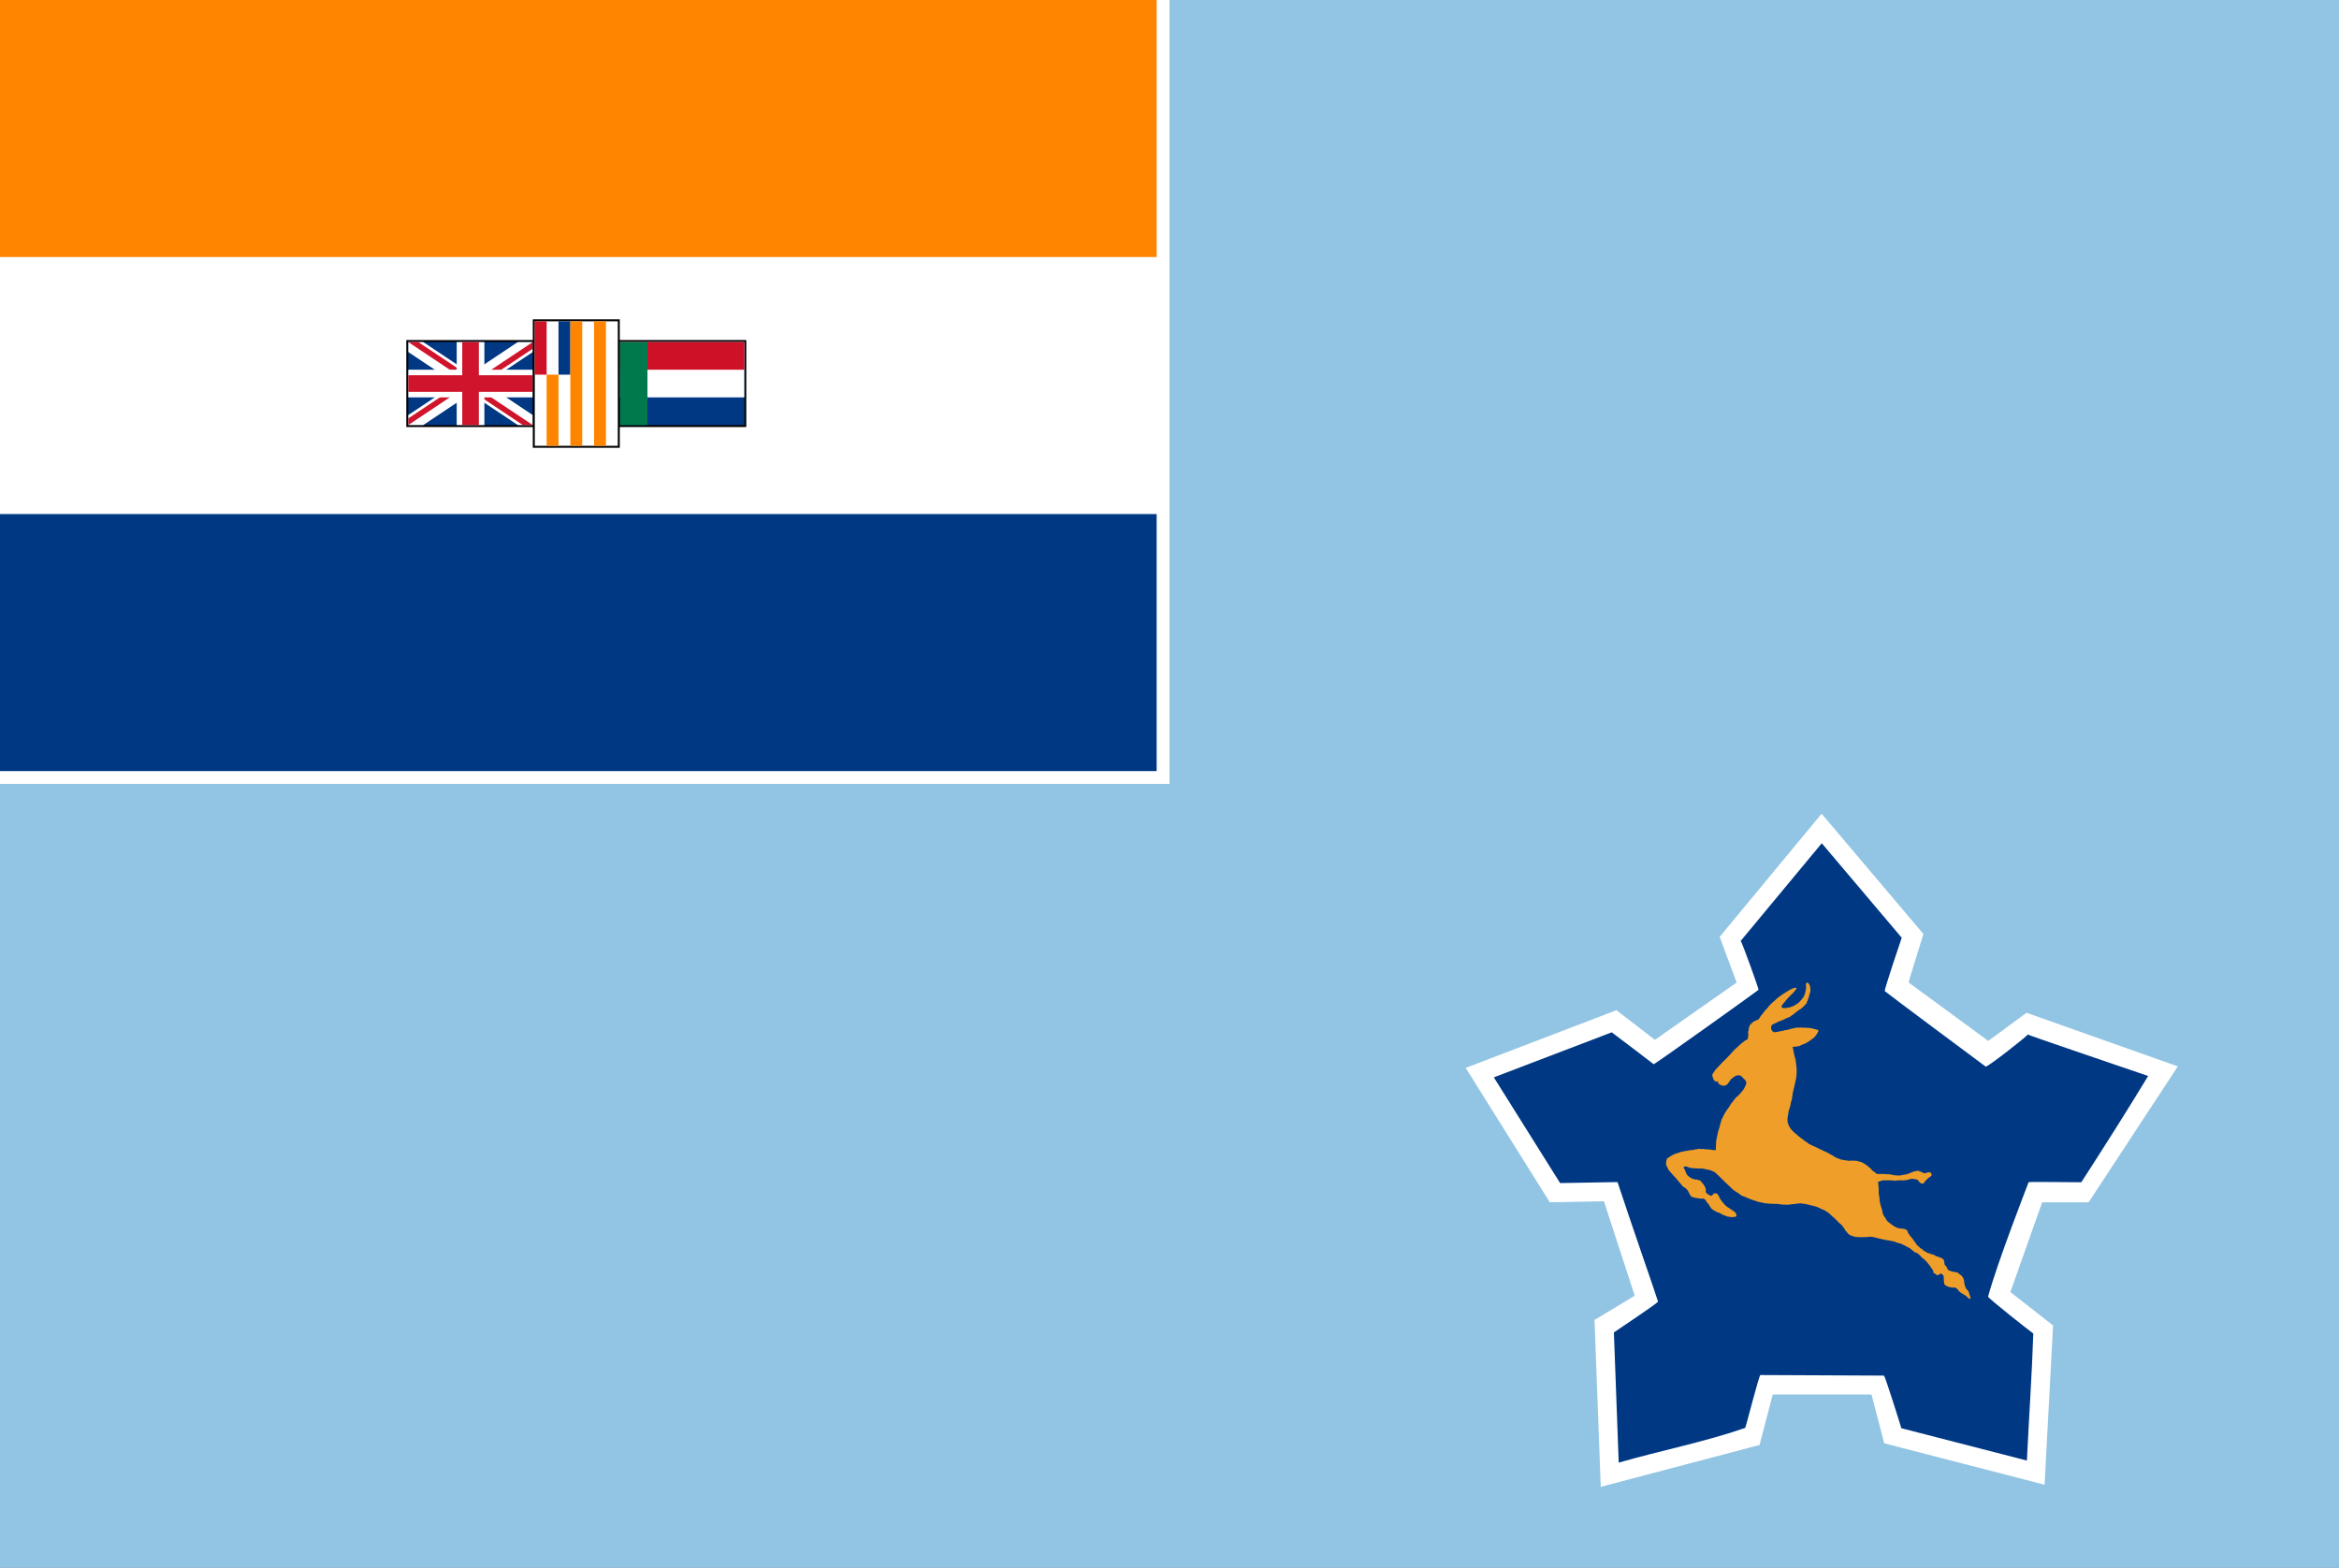 <?xml version="1.0" encoding="UTF-8" standalone="no"?>
<!-- Created with Inkscape (http://www.inkscape.org/) -->

<svg
   xmlns:i="http://ns.adobe.com/AdobeIllustrator/10.0/"
   xmlns:dc="http://purl.org/dc/elements/1.1/"
   xmlns:cc="http://creativecommons.org/ns#"
   xmlns:rdf="http://www.w3.org/1999/02/22-rdf-syntax-ns#"
   xmlns:svg="http://www.w3.org/2000/svg"
   xmlns="http://www.w3.org/2000/svg"
   xmlns:sodipodi="http://sodipodi.sourceforge.net/DTD/sodipodi-0.dtd"
   xmlns:inkscape="http://www.inkscape.org/namespaces/inkscape"
   width="910"
   height="610"
   id="svg2"
   sodipodi:version="0.32"
   inkscape:version="0.48.2 r9819"
   version="1.0"
   sodipodi:docname="AJAX.svg"
   inkscape:output_extension="org.inkscape.output.svg.inkscape">
  <rect width="100%" height="100%" fill="#808080" stroke="none"/>
  <defs
     id="defs4">
    <clipPath
       id="t">
      <path
         d="M 0,0 22.5,15 0,30"
         id="path3373"
         inkscape:connector-curvature="0" />
    </clipPath>
    <clipPath
       id="around">
      <rect
         width="45"
         height="30"
         id="rect3370"
         x="0"
         y="0" />
    </clipPath>
    <inkscape:perspective
       sodipodi:type="inkscape:persp3d"
       inkscape:vp_x="0 : 526.18109 : 1"
       inkscape:vp_y="0 : 1000 : 0"
       inkscape:vp_z="744.09448 : 526.18109 : 1"
       inkscape:persp3d-origin="372.04724 : 350.78739 : 1"
       id="perspective10" />
    <inkscape:perspective
       id="perspective2447"
       inkscape:persp3d-origin="372.04724 : 350.78739 : 1"
       inkscape:vp_z="744.09448 : 526.18109 : 1"
       inkscape:vp_y="0 : 1000 : 0"
       inkscape:vp_x="0 : 526.18109 : 1"
       sodipodi:type="inkscape:persp3d" />
    <inkscape:perspective
       id="perspective2596"
       inkscape:persp3d-origin="450 : 200 : 1"
       inkscape:vp_z="900 : 300 : 1"
       inkscape:vp_y="0 : 1000 : 0"
       inkscape:vp_x="0 : 300 : 1"
       sodipodi:type="inkscape:persp3d" />
    <inkscape:perspective
       id="perspective2643"
       inkscape:persp3d-origin="300 : 200 : 1"
       inkscape:vp_z="600 : 300 : 1"
       inkscape:vp_y="0 : 1000 : 0"
       inkscape:vp_x="0 : 300 : 1"
       sodipodi:type="inkscape:persp3d" />
    <inkscape:perspective
       id="perspective2509"
       inkscape:persp3d-origin="372.04724 : 350.78739 : 1"
       inkscape:vp_z="744.09448 : 526.18109 : 1"
       inkscape:vp_y="0 : 1000 : 0"
       inkscape:vp_x="0 : 526.18109 : 1"
       sodipodi:type="inkscape:persp3d" />
    <clipPath
       id="t-3">
      <path
         inkscape:connector-curvature="0"
         d="M 31.5,21 H 0 v 21 z m 0,0 V 42 H 63 z m 0,0 H 63 V 0 z m 0,0 V 0 H 0 z"
         id="path5-3" />
    </clipPath>
    <clipPath
       id="s-1">
      <path
         inkscape:connector-curvature="0"
         d="M 0,0 H 63 V 42 H 0 z"
         id="path8-7" />
    </clipPath>
    <clipPath
       id="s">
      <path
         inkscape:connector-curvature="0"
         d="M 0,0 H 63 V 42 H 0 z"
         id="path8" />
    </clipPath>
    <clipPath
       id="t-1">
      <path
         inkscape:connector-curvature="0"
         d="M 31.5,21 H 0 v 21 z m 0,0 V 42 H 63 z m 0,0 H 63 V 0 z m 0,0 V 0 H 0 z"
         id="path5" />
    </clipPath>
  </defs>
  <sodipodi:namedview
     id="base"
     pagecolor="#ffffff"
     bordercolor="#666666"
     borderopacity="1.0"
     gridtolerance="10000"
     guidetolerance="10"
     objecttolerance="10"
     inkscape:pageopacity="0"
     inkscape:pageshadow="2"
     inkscape:zoom="0.54634202"
     inkscape:cx="518.44064"
     inkscape:cy="449.62666"
     inkscape:document-units="px"
     inkscape:current-layer="svg2"
     showgrid="false"
     inkscape:window-width="1280"
     inkscape:window-height="1004"
     inkscape:window-x="-8"
     inkscape:window-y="-8"
     inkscape:window-maximized="1"
     fit-margin-top="0"
     fit-margin-left="0"
     fit-margin-right="0"
     fit-margin-bottom="0"
     showguides="true"
     inkscape:guide-bbox="true" />
  <path
     style="fill:#92c5e4;fill-opacity:1;stroke:none"
     d="m 0,0 910,0 0,610 -910,0 z"
     id="blue_background"
     inkscape:connector-curvature="0"
     sodipodi:nodetypes="ccccc" />
  <path
     style="fill:#ffffff;fill-opacity:1;stroke:none"
     d="m 0,-4.2888183e-5 455,0 L 455,305 l -455,0 z"
     id="white_behind_flag"
     inkscape:connector-curvature="0" />
  <rect
     y="0.002"
     x="-0.005"
     width="450.008"
     height="300.005"
     id="rect10-7"
     style="fill:#003884;fill-opacity:1" />
  <rect
     style="fill:#ffffff"
     y="0.002"
     x="-0.005"
     width="451.424"
     height="200.003"
     id="rect12" />
  <rect
     y="0.002"
     x="-0.005"
     width="450.008"
     height="100.002"
     id="rect14"
     style="fill:#ff8400;fill-opacity:1" />
  <g
     transform="matrix(0.769,0,0,0.769,158.844,125.004)"
     id="g16">
    <g
       id="UK"
       transform="translate(0,10.5)">
      <path
         style="fill:#000000"
         inkscape:connector-curvature="0"
         d="M -1,-1 V 43 H 64 V -1 z"
         id="path19-1" />
      <path
         inkscape:connector-curvature="0"
         d="M 0,0 V 42 H 63 V 0 z"
         id="path21"
         style="fill:#003884;fill-opacity:1" />
      <path
         style="stroke:#ffffff;stroke-width:8.4"
         inkscape:connector-curvature="0"
         d="M 0,0 63,42 M 63,0 0,42"
         clip-path="url(#s)"
         id="path23" />
      <path
         style="stroke:#cf142b;stroke-width:5.6"
         inkscape:connector-curvature="0"
         d="M 0,0 63,42 M 63,0 0,42"
         clip-path="url(#t-1)"
         id="path25" />
      <path
         style="stroke:#ffffff;stroke-width:14"
         inkscape:connector-curvature="0"
         d="M 31.5,0 V 42 M 0,21 h 63"
         id="path27" />
      <path
         style="stroke:#cf142b;stroke-width:8.4"
         inkscape:connector-curvature="0"
         d="M 31.5,0 V 42 M 0,21 h 63"
         id="path29" />
    </g>
    <g
       id="Transvaal"
       transform="translate(107,10.5)">
      <path
         style="fill:#000000"
         inkscape:connector-curvature="0"
         d="M -1,-1 V 43 H 64 V -1 z"
         id="path32" />
      <rect
         style="fill:#003884"
         y="0"
         x="0"
         width="63"
         height="42"
         id="rect34" />
      <rect
         style="fill:#ffffff"
         y="0"
         x="0"
         width="63"
         height="28"
         id="rect36" />
      <rect
         style="fill:#ce1126"
         y="0"
         x="0"
         width="63"
         height="14"
         id="rect38" />
      <rect
         style="fill:#007a4d"
         y="0"
         x="0"
         width="14"
         height="42"
         id="rect40" />
    </g>
    <g
       id="Orange"
       transform="translate(64,0)">
      <path
         style="fill:#000000"
         inkscape:connector-curvature="0"
         d="M -1,-1 V 64 H 43 V -1 z"
         id="path43" />
      <rect
         style="fill:#ffffff"
         y="0"
         x="0"
         width="42"
         height="63"
         id="rect45" />
      <path
         inkscape:connector-curvature="0"
         d="M 3,0 V 27"
         id="path47"
         style="fill:none;stroke:#ce1126;stroke-width:6" />
      <path
         inkscape:connector-curvature="0"
         d="M 15,0 V 27"
         id="path49"
         style="stroke:#003884;stroke-width:6;stroke-opacity:1" />
      <path
         style="stroke:#ff8400;stroke-width:6"
         inkscape:connector-curvature="0"
         d="M 9,27 V 63 M 21,0 V 63 M 33,0 v 63"
         id="path51" />
    </g>
  </g>
  <path
     style="fill:#ffffff;stroke:none"
     d="m 570.246,415.486 58.636,-22.452 14.967,11.541 31.807,-22.306 -6.609,-17.762 39.655,-47.917 39.605,46.799 -5.32,17.228 -0.413,1.652 30.981,22.719 14.871,-10.947 58.864,20.86 -34.699,52.874 -18.09,0.021 -12.271,34.678 -0.073,0.242 16.596,12.977 -3.305,61.962 -62.375,-16.11 -4.957,-19.002 -38.416,0 -5.153,19.657 -61.766,16.281 -2.428,-64.928 15.647,-9.426 -11.979,-36.764 -21.067,0.413 z"
     id="path3004-1"
     inkscape:connector-curvature="0"
     sodipodi:nodetypes="cccccccccccccccccccccccccccc" />
  <path
     style="fill:#003884;fill-opacity:1;stroke:none"
     d="m 677.207,366.106 c 0.475,0.19 7.389,19.447 6.934,19.02 -0.206,0.295 -41.32,29.704 -40.785,28.917 0,0 -15.677,-12.009 -16.305,-12.395 0,0 -30.581,11.681 -45.871,17.522 8.595,13.709 17.191,27.418 25.786,41.127 7.448,-0.118 14.896,-0.235 22.343,-0.383 5.091,15.528 15.642,45.738 15.738,46.452 0.599,0.248 -16.914,11.8 -17.153,12.044 -0.005,0.746 1.251,33.769 1.875,50.654 16.246,-4.683 33.66,-8.098 49.2,-13.505 0.324,-0.502 5.454,-20.785 5.921,-20.572 14.232,0 33.868,0.219 48.1,0.219 0.555,0.603 6.51,19.588 6.733,20.468 16.285,4.196 32.57,8.391 48.856,12.587 0.769,-16.46 1.941,-33.056 2.487,-49.429 -0.822,-0.516 -17.609,-13.724 -17.598,-14.354 3.788,-13.844 15.439,-43.567 15.786,-44.538 0.788,-0.213 19.803,0.098 20.492,0.034 8.819,-13.638 17.845,-27.877 26.005,-41.34 -15.586,-5.376 -46.439,-15.767 -46.828,-16.145 -0.194,0.616 -15.713,12.82 -16.385,12.484 -0.664,-0.477 -38.749,-28.81 -39.294,-29.398 -0.112,-0.658 6.402,-20.211 6.632,-20.732 -0.437,-0.499 -20.736,-24.511 -31.104,-36.766 -10.521,12.676 -21.042,25.352 -31.563,38.029 z"
     id="path3149"
     inkscape:connector-curvature="0"
     sodipodi:nodetypes="cccccccccccccccccccccccccc" />
  <path
     style="fill:#ef9f29;fill-opacity:1;stroke:none"
     inkscape:connector-curvature="0"
     i:knockout="Off"
     d="m 702.669,383.82 c 0.022,0.594 -0.012,1.188 -0.179,1.722 -0.252,0.486 -0.059,0.947 -0.406,1.355 -0.161,0.597 -0.46,1.214 -0.911,1.646 -0.366,0.611 -0.915,0.999 -1.379,1.566 -0.882,0.662 -1.872,1.381 -2.95,1.615 -0.33,0.24 -0.768,0.197 -1.155,0.329 -0.529,0.186 -1.034,0.136 -1.584,0.184 -0.31,0.037 -0.6,-0.127 -0.863,-0.221 0.128,-0.26 -0.452,-0.249 -0.119,-0.522 0.363,-0.917 1.201,-1.481 1.725,-2.315 1.056,-1.393 2.558,-2.471 3.611,-3.831 0.134,-0.327 0.498,-0.564 0.467,-0.941 -0.472,-0.387 -0.967,0.143 -1.479,0.161 -1.425,0.642 -2.849,1.625 -4.192,2.48 -0.882,0.662 -1.899,1.31 -2.589,2.093 -1.182,0.939 -2.309,2.019 -3.177,3.227 -0.963,0.79 -1.48,1.896 -2.311,2.733 -0.252,0.486 -0.636,0.924 -0.921,1.407 -0.592,0.486 -1.344,0.514 -1.933,0.967 -0.448,0.058 -0.528,0.527 -0.885,0.696 -0.343,0.375 -0.858,0.766 -0.884,1.376 -0.188,0.186 -0.08,0.469 -0.168,0.664 0.065,0.721 -0.578,1.373 -0.169,2.059 -0.07,0.708 -0.109,1.453 -0.314,2.147 -0.765,0.163 -1.441,0.811 -2.067,1.294 -0.34,0.341 -0.774,0.604 -1.185,0.972 -0.111,0.432 -0.582,0.385 -0.754,0.743 -0.639,0.618 -1.373,1.158 -1.885,1.856 -0.384,0.439 -0.801,0.874 -1.147,1.282 l -0.451,0.432 -1.104,1.185 c -1.41,1.188 -2.47,2.616 -3.749,3.851 -0.495,0.53 -0.736,1.255 -1.258,1.714 0.048,0.209 -0.107,0.398 -0.158,0.563 0.23,0.771 0.289,1.56 0.876,2.162 0.219,0.192 0.479,0.319 0.779,0.383 0.216,-0.115 0.455,-0.125 0.613,-0.348 0.149,0.219 -0.255,0.519 -0.009,0.782 0.662,0.882 1.744,1.295 2.789,1.057 0.155,-0.189 0.475,0.013 0.505,-0.291 l 0.175,-0.051 c 0.198,-0.287 0.532,-0.56 0.733,-0.881 l -0.064,-0.04 c 0.36,-0.203 0.4,-0.607 0.693,-0.817 l 0.097,-0.297 c 0.906,-0.557 1.504,-1.451 2.674,-1.574 0.31,-0.037 0.647,-0.004 0.95,0.025 0.819,0.319 1.303,1.285 2.004,1.763 0.324,0.508 0.635,1.152 0.336,1.769 -0.44,1.012 -0.88,2.023 -1.711,2.86 -0.326,0.546 -0.942,0.928 -1.265,1.441 -1.303,0.791 -1.924,2.261 -2.91,3.287 -0.424,0.503 -0.554,1.137 -1.042,1.599 -0.669,0.921 -1.382,1.94 -1.826,2.985 -0.252,0.486 -0.44,1.012 -0.753,1.423 -0.506,1.686 -0.844,3.388 -1.452,5.064 -0.177,1.446 -0.68,2.758 -0.718,4.183 0.086,0.859 -0.139,1.756 -0.063,2.716 -0.249,0.112 -0.533,-0.121 -0.812,-0.046 -0.687,0.068 -1.227,-0.325 -1.884,-0.22 -0.769,-0.144 -1.432,0.029 -2.188,-0.25 -0.488,0.122 -1.001,0.14 -1.493,-0.045 -0.738,0.234 -1.547,0.154 -2.254,0.425 -0.991,0.039 -1.897,0.256 -2.83,0.402 -1.078,0.234 -2.207,0.293 -3.211,0.807 -1.563,0.322 -3.014,1.235 -4.338,2.227 -0.235,0.658 -0.375,1.392 -0.374,2.073 0.126,0.795 0.673,1.462 0.906,2.199 0.425,0.518 0.891,0.973 1.283,1.488 0.908,1.145 2.012,2.036 2.843,3.275 0.813,0.727 1.341,1.936 2.427,2.315 0.351,0.239 0.557,0.565 0.837,0.831 0.699,0.852 0.852,2.058 1.773,2.727 0.991,0.302 2.195,0.522 3.273,0.629 0.57,0.09 1.075,-0.2 1.551,0.153 0.452,0.249 0.803,0.828 0.962,1.286 1.14,0.861 1.294,2.408 2.596,3.012 0.435,0.417 1.072,0.514 1.545,0.901 0.987,-0.004 1.514,0.864 2.415,1.055 0.418,0.245 0.924,0.295 1.308,0.537 0.695,0.205 1.281,0.126 1.979,0.297 0.394,-0.199 0.816,0.012 1.176,-0.19 0.196,0.087 0.384,-0.098 0.498,-0.223 0.134,-0.327 -0.065,-0.721 -0.167,-1.071 -0.814,-1.067 -2.028,-1.527 -3.07,-2.344 -0.303,-0.03 -0.439,-0.384 -0.732,-0.515 -0.793,-0.589 -1.347,-1.528 -2.019,-2.309 -0.368,-0.411 -0.527,-0.869 -0.717,-1.364 l -0.679,-1.054 c -0.3,-0.064 -0.543,-0.36 -0.897,-0.224 -0.442,-0.009 -0.886,0.355 -1.023,0.716 -0.259,0.213 -0.563,0.183 -0.836,0.19 -0.614,-0.333 -1.289,-0.74 -1.711,-1.292 -0.176,-0.29 -0.008,-0.613 -0.011,-0.92 -0.112,-0.249 0.056,-0.573 -0.2,-0.734 -0.082,-0.553 -0.48,-1 -0.774,-1.472 -0.159,-0.118 -0.236,-0.364 -0.395,-0.481 -0.351,-0.239 -0.436,-0.758 -0.79,-0.963 -0.357,-0.171 -0.772,-0.11 -1.089,-0.346 -0.398,-0.107 -0.775,-0.076 -1.213,-0.12 -0.378,-0.309 -0.944,-0.093 -1.238,-0.564 -0.496,-0.151 -0.87,-0.494 -1.248,-0.804 -0.051,-0.175 -0.213,-0.259 -0.341,-0.34 -0.271,-0.707 -0.757,-1.3 -0.886,-2.061 -0.172,-0.323 -0.584,-0.636 -0.406,-1.061 0.303,-0.31 0.768,-0.197 1.139,-0.16 0.648,0.336 1.474,0.588 2.188,0.59 0.293,0.131 0.677,0.033 0.981,0.062 0.566,0.124 1.159,-0.022 1.722,0.136 1.456,-0.265 2.613,0.427 4.032,0.533 0.587,0.262 1.174,0.524 1.797,0.756 0.732,0.515 1.279,1.181 2.001,1.797 1.553,1.514 3.004,3.019 4.6,4.435 1.101,1.266 2.682,1.796 3.9,2.903 0.624,0.232 1.167,0.591 1.871,0.695 0.466,0.454 1.18,0.457 1.693,0.779 1.116,0.416 2.209,0.728 3.328,1.111 0.745,0.039 1.463,0.348 2.238,0.425 0.381,0.276 0.819,-0.021 1.244,0.157 0.667,0.134 1.426,0.038 2.134,0.108 0.947,0.059 2.012,-0.04 2.872,0.215 1.005,0.167 1.965,0.091 2.983,0.124 0.967,-0.143 1.897,-0.256 2.891,-0.328 0.664,-0.173 1.348,-0.208 2.093,-0.168 0.634,0.131 1.247,0.123 1.878,0.287 1.203,0.221 2.488,0.653 3.756,0.914 1.089,0.346 2.047,0.984 3.167,1.367 1.201,0.595 2.307,1.453 3.229,2.462 1.373,0.918 2.218,2.363 3.56,3.244 0.385,0.582 0.851,1.037 1.202,1.616 0.28,0.266 0.166,0.731 0.591,0.909 0.226,0.124 0.472,0.387 0.513,0.663 0.469,0.421 0.928,0.942 1.562,1.073 0.219,0.192 0.499,0.117 0.792,0.248 0.492,0.185 1.049,0.41 1.642,0.264 1.133,0.248 2.383,-0.004 3.566,0.079 1.506,-0.43 3.155,0.107 4.615,0.489 1.436,0.278 2.69,0.673 4.106,0.813 1.062,0.275 2.211,0.354 3.146,0.888 1.814,0.247 3.271,1.343 4.897,2.116 0.695,0.545 1.411,1.228 2.176,1.746 0.095,0.077 0.206,-0.014 0.249,-0.112 0.901,0.531 1.711,1.292 2.345,2.103 1.029,0.612 1.822,1.541 2.545,2.497 0.709,0.75 1.067,1.603 1.736,2.417 -0.057,0.233 0.162,0.424 0.284,0.573 -0.108,0.058 -0.189,-0.155 -0.307,0.004 -0.077,0.435 0.439,0.384 0.655,0.609 l 0.951,0.706 c 0.414,-0.061 0.741,-0.267 1.071,-0.507 0.178,-0.085 0.431,-0.23 0.687,-0.068 0.29,0.165 0.597,0.501 0.736,0.821 0.029,1.092 0.138,2.056 0.24,3.087 0.527,0.869 1.525,1.103 2.422,1.328 0.445,-0.024 0.856,0.289 1.288,0.059 0.549,-0.048 0.991,0.302 1.406,0.581 0.923,1.69 2.763,2.008 3.968,3.25 0.199,0.394 0.503,0.424 0.857,0.629 0.169,0.017 0.253,-0.145 0.3,-0.277 -0.15,-0.9 -0.521,-1.617 -0.738,-2.523 -0.341,-0.68 -1.154,-1.067 -1.246,-1.859 -0.193,-0.461 -0.413,-0.994 -0.397,-1.503 -0.297,-0.438 0.062,-0.981 -0.305,-1.391 -0.115,-0.216 -0.008,-0.613 -0.298,-0.778 -0.108,-0.283 -0.395,-0.481 -0.537,-0.768 -0.303,-0.03 -0.311,-0.303 -0.577,-0.363 -0.314,-0.269 -0.594,-0.535 -0.911,-0.77 -0.593,-0.195 -1.295,-0.332 -1.942,-0.327 -0.283,-0.232 -0.671,-0.1 -0.917,-0.363 -0.438,-0.043 -0.792,-0.248 -1.032,-0.578 -0.135,-0.354 -0.23,-0.771 -0.544,-1.041 0.121,-0.192 -0.145,-0.253 -0.24,-0.33 -0.638,-0.437 -0.356,-1.226 -0.609,-1.762 -0.081,-0.212 0.097,-0.637 -0.274,-0.674 -0.223,-0.498 -0.84,-0.457 -1.211,-0.834 -0.165,-0.05 -0.404,-0.04 -0.529,-0.154 -0.667,-0.134 -1.221,-0.393 -1.801,-0.722 -0.192,-0.121 -0.375,-0.343 -0.624,-0.232 -0.263,-0.094 -0.634,-0.13 -0.884,-0.359 -0.185,0.152 -0.297,-0.097 -0.428,-0.144 -0.435,-0.077 -0.937,-0.16 -1.241,-0.531 -0.418,-0.245 -0.914,-0.396 -1.224,-0.699 -0.233,-0.397 -0.618,-0.639 -1.083,-0.753 -0.372,-0.717 -1.299,-0.979 -1.566,-1.72 -0.159,-0.118 -0.068,-0.347 -0.301,-0.404 -0.655,-0.949 -1.246,-1.859 -2.083,-2.69 -0.068,-0.347 -0.496,-0.491 -0.493,-0.865 -0.58,-0.329 -0.19,-0.836 -0.693,-1.259 -1.026,-0.986 -2.609,-0.461 -3.847,-1.026 -1.413,-0.514 -2.564,-1.614 -3.768,-2.515 -0.361,-0.478 -0.716,-1.023 -0.936,-1.556 -0.543,-0.36 -0.514,-1.004 -0.878,-1.448 -0.16,-0.798 -0.208,-1.688 -0.61,-2.442 -0.139,-0.32 -0.031,-0.718 -0.312,-0.984 0.081,-0.128 -0.145,-0.253 -0.065,-0.381 0.09,-0.57 -0.409,-1.027 -0.188,-1.55 -0.207,-1.007 -0.286,-1.934 -0.422,-2.969 0.07,-0.367 0.114,-0.806 0.015,-1.19 0.124,-0.566 -0.197,-1.109 -0.137,-1.715 0.101,-0.33 -0.179,-0.596 -0.015,-0.886 l -0.132,-0.047 0.057,-0.233 c 0.455,-0.125 0.957,-0.042 1.3,-0.416 1.011,-0.241 2.18,-0.023 3.279,-0.119 0.506,0.05 1.021,-0.002 1.517,0.149 1.119,0.042 2.207,-0.293 3.346,-0.113 l 0.131,0.047 c 0.94,-0.214 2.019,-0.107 2.914,-0.564 0.236,0.023 0.428,-0.196 0.694,-0.136 0.897,0.224 2.106,0.037 2.664,0.943 0.109,0.623 0.786,0.656 1.127,0.996 0.381,-0.065 0.997,-0.106 1.084,-0.642 0.444,-0.705 1.144,-1.249 1.81,-1.796 0.337,-0.307 0.926,-0.419 1.013,-0.955 -0.105,-0.317 -0.17,-0.697 -0.483,-0.967 -0.475,-0.013 -0.931,-0.228 -1.334,0.073 -0.754,0.402 -1.682,0.141 -2.248,-0.324 -0.607,-0.06 -1.063,-0.615 -1.669,-0.335 -1.533,0.019 -2.792,1.052 -4.248,1.317 -0.461,0.193 -1.028,0.069 -1.459,0.299 -0.192,-0.121 -0.313,0.071 -0.485,0.088 -0.755,0.062 -1.405,0.1 -2.076,-3.1e-4 -0.65,0.038 -1.268,-0.261 -1.874,-0.321 -0.128,-0.081 -0.3,-0.064 -0.442,-0.009 -0.32,-0.202 -0.738,-0.107 -1.048,-0.069 -1.203,-0.221 -2.403,-0.135 -3.63,-0.119 -0.361,-0.138 -0.769,-0.144 -0.934,-0.534 -0.33,-0.101 -0.493,-0.525 -0.864,-0.562 -1.168,-1.272 -2.359,-2.308 -3.776,-3.129 -0.8,-0.521 -1.774,-0.651 -2.667,-0.909 -0.944,-0.093 -1.83,-0.078 -2.72,-0.03 -0.225,0.216 -0.435,-0.077 -0.677,-0.033 -1.17,-0.217 -2.289,-0.26 -3.405,-0.676 -0.314,-0.269 -0.759,-0.245 -1.076,-0.48 -0.627,-0.198 -1.09,-0.686 -1.643,-0.945 -1.319,-0.777 -2.644,-1.486 -4.051,-2.067 -1.113,-0.45 -2.199,-1.17 -3.386,-1.559 -0.671,-0.44 -1.507,-0.591 -2.095,-1.193 -0.53,-0.495 -1.295,-0.672 -1.744,-1.295 -1.16,-0.659 -2.051,-1.631 -3.094,-2.449 -2.331,-1.815 -3.17,-3.985 -2.99,-5.808 0.1,-0.969 0.375,-1.851 0.48,-2.914 0.369,-0.985 0.711,-2.04 0.814,-3.085 -0.034,-0.344 0.198,-0.627 0.295,-0.924 0.124,-0.566 0.254,-1.2 0.311,-1.773 0.134,-0.667 0.092,-1.284 0.364,-1.972 0.003,-0.374 0.076,-0.775 0.281,-1.129 0.284,-1.844 0.962,-3.547 0.986,-5.518 0.07,-0.708 0.095,-1.658 -0.031,-2.453 -0.13,-1.102 -0.175,-2.025 -0.375,-3.1 -0.21,-0.974 -0.599,-1.863 -0.705,-2.86 -0.173,-0.664 -0.174,-1.344 -0.451,-1.984 0.633,-0.21 1.412,-0.167 2.038,-0.31 1.031,-0.103 1.852,-0.839 2.863,-1.079 1.031,-0.443 1.997,-1.267 2.909,-1.892 0.758,-0.436 1.171,-1.178 1.713,-1.839 0.053,-0.539 0.922,-1.066 0.358,-1.564 -1.332,-0.301 -2.772,-0.886 -4.211,-0.789 -0.796,-0.215 -1.641,0.077 -2.366,-0.165 -0.559,0.149 -1.092,0.029 -1.672,0.04 -1.088,0.335 -2.284,0.388 -3.349,0.827 -0.374,-0.003 -0.768,0.197 -1.176,0.19 -0.553,0.082 -1.058,0.372 -1.634,0.35 -0.97,0.177 -1.859,0.566 -2.931,0.392 -0.253,-0.195 -0.489,-0.559 -0.706,-0.784 -0.281,-0.606 -0.238,-1.385 0.095,-1.999 0.071,-0.027 0.239,-0.011 0.185,-0.152 0.337,-0.307 0.829,-0.123 1.074,-0.541 0.438,0.043 0.68,-0.341 1.004,-0.514 0.398,0.107 0.582,-0.385 0.95,-0.315 0.883,-0.321 1.694,-0.616 2.492,-1.116 0.266,0.06 0.36,-0.203 0.569,-0.25 0.748,0.005 1.31,-0.858 1.946,-1.102 0.407,-0.334 0.811,-0.635 1.188,-1.006 0.6,-0.213 0.872,-0.901 1.562,-1.003 0.417,-0.435 0.936,-0.861 1.444,-1.185 0.198,-0.627 0.963,-0.79 1.164,-1.451 0.023,-0.576 0.565,-0.897 0.49,-1.517 l 0.373,-0.678 c -0.058,-0.789 0.446,-1.419 0.56,-2.225 0.062,-0.457 0.014,-0.918 -0.066,-1.402 -0.268,-2.27 -1.952,-2.904 -1.608,-0.503 z"
     id="path19" />
</svg>

